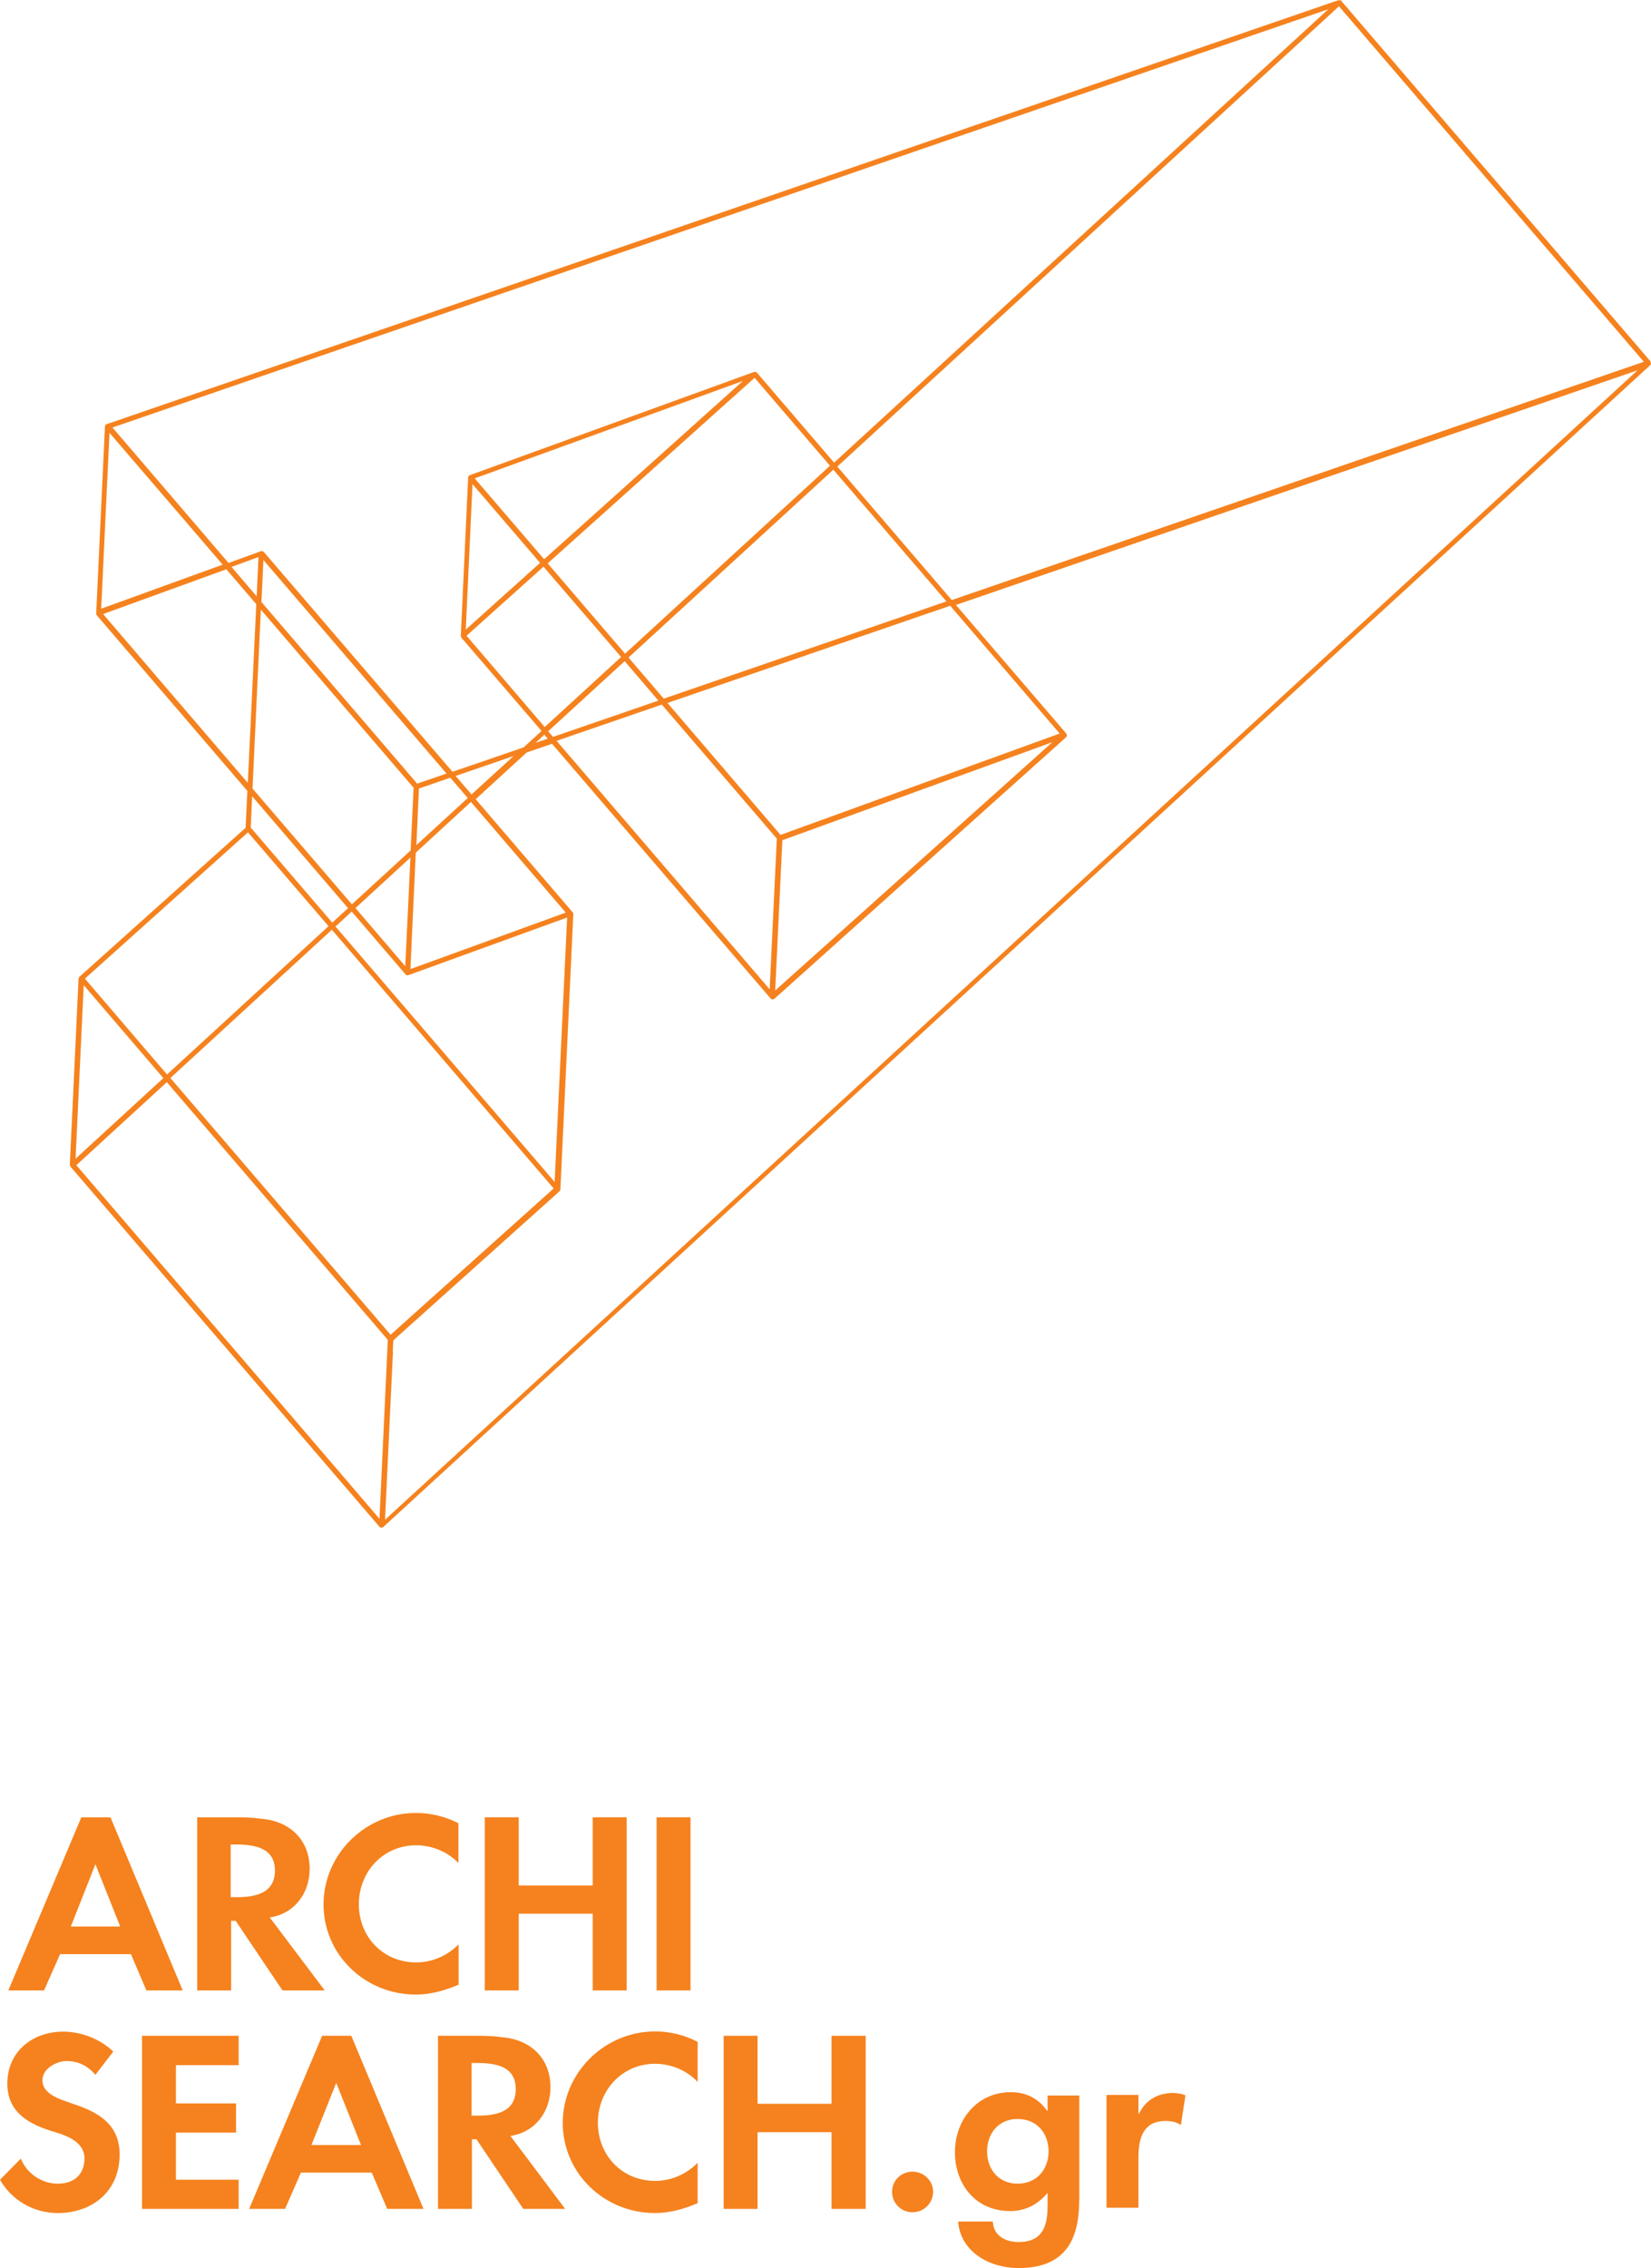 <svg width="142" height="195" viewBox="0 0 142 195" fill="none" xmlns="http://www.w3.org/2000/svg">
<g clip-path="url(#clip0_820_1395)">
<path d="M10.339 165.636L8.207 160.279L6.091 165.636H10.339ZM5.17 168.01L3.788 171.129H0.717L6.995 156.244H9.503L15.714 171.129H12.591L11.261 168.01H5.17Z" fill="#F5821E"/>
<path d="M19.859 163.11H20.354C21.924 163.11 23.647 162.805 23.647 160.822C23.647 158.838 21.838 158.584 20.286 158.584H19.842V163.11H19.859ZM27.912 171.129H24.295L20.269 165.145H19.876V171.129H16.959V156.244H20.064C20.832 156.244 21.617 156.244 22.384 156.363C24.892 156.532 26.633 158.16 26.633 160.669C26.633 162.771 25.336 164.534 23.203 164.857L27.929 171.129H27.912Z" fill="#F5821E"/>
<path d="M39.463 160.211C38.525 159.211 37.16 158.651 35.778 158.651C32.946 158.651 30.864 160.94 30.864 163.721C30.864 166.501 32.928 168.722 35.795 168.722C37.16 168.722 38.49 168.145 39.446 167.162V170.638C38.234 171.146 37.04 171.485 35.761 171.485C31.376 171.485 27.827 168.044 27.827 163.738C27.827 159.431 31.41 155.871 35.778 155.871C37.04 155.871 38.303 156.176 39.429 156.753V160.194L39.463 160.211Z" fill="#F5821E"/>
<path d="M50.978 162.11V156.244H53.896V171.129H50.978V164.534H44.615V171.129H41.697V156.244H44.615V162.11H50.978Z" fill="#F5821E"/>
<path d="M59.39 156.244H56.473V171.129H59.39V156.244Z" fill="#F5821E"/>
<path d="M0.631 179.132C0.631 176.385 2.798 174.673 5.443 174.673C7.029 174.673 8.65 175.334 9.742 176.385L8.206 178.386C7.575 177.64 6.756 177.199 5.715 177.199C4.965 177.199 3.651 177.775 3.651 178.86C3.651 179.861 4.743 180.335 5.545 180.624L6.569 180.98C8.684 181.709 10.288 182.794 10.288 185.235C10.288 188.439 7.899 190.27 4.965 190.27C2.815 190.27 0.955 189.1 0 187.405L1.791 185.591C2.286 186.812 3.515 187.744 4.965 187.744C6.637 187.744 7.268 186.676 7.268 185.574C7.268 184.235 5.886 183.658 4.811 183.336C2.525 182.675 0.631 181.658 0.631 179.132Z" fill="#F5821E"/>
<path d="M15.133 177.554V180.843H20.303V183.353H15.133V187.404H20.525V189.914H12.216V175.028H20.525V177.554H15.133Z" fill="#F5821E"/>
<path d="M31.051 184.421L28.919 179.08L26.786 184.421H31.034H31.051ZM25.882 186.794L24.517 189.914H21.429L27.707 175.028H30.215L36.425 189.914H33.303L31.973 186.794H25.899H25.882Z" fill="#F5821E"/>
<path d="M40.571 181.895H41.066C42.636 181.895 44.359 181.606 44.359 179.606C44.359 177.605 42.55 177.368 40.998 177.368H40.554V181.895H40.571ZM48.624 189.914H45.007L40.981 183.929H40.588V189.914H37.671V175.028H40.776C41.544 175.028 42.329 175.028 43.096 175.147C45.604 175.317 47.345 176.944 47.345 179.453C47.345 181.538 46.048 183.319 43.898 183.641L48.624 189.931V189.914Z" fill="#F5821E"/>
<path d="M60.004 178.995C59.066 177.995 57.701 177.436 56.336 177.436C53.504 177.436 51.422 179.724 51.422 182.505C51.422 185.285 53.487 187.506 56.353 187.506C57.718 187.506 59.048 186.93 60.004 185.946V189.422C58.793 189.93 57.598 190.27 56.336 190.27C51.951 190.27 48.402 186.828 48.402 182.522C48.402 178.216 51.985 174.655 56.353 174.655C57.615 174.655 58.878 174.96 60.004 175.554V178.995Z" fill="#F5821E"/>
<path d="M71.52 180.877V175.028H74.455V189.914H71.52V183.319H65.157V189.914H62.239V175.028H65.157V180.877H71.52Z" fill="#F5821E"/>
<path d="M80.255 188.439C80.255 189.406 79.471 190.202 78.481 190.202C77.491 190.202 76.724 189.406 76.724 188.439C76.724 187.473 77.508 186.71 78.481 186.71C79.453 186.71 80.255 187.49 80.255 188.439Z" fill="#F5821E"/>
<path d="M84.897 184.963C84.897 186.472 85.852 187.743 87.524 187.743C89.196 187.743 90.186 186.489 90.186 184.963C90.186 183.437 89.213 182.183 87.524 182.183C85.835 182.183 84.897 183.488 84.897 184.963ZM92.813 189.252C92.813 192.999 91.26 195 87.592 195C85.136 195 82.611 193.626 82.406 190.999H85.391C85.443 192.219 86.483 192.762 87.592 192.762C89.674 192.762 90.1 191.405 90.1 189.642V188.557H90.083C89.247 189.54 88.207 190.1 86.876 190.1C83.941 190.1 82.133 187.828 82.133 185.048C82.133 182.267 84.027 179.877 86.944 179.877C88.241 179.877 89.333 180.419 90.066 181.488H90.1V180.165H92.83V189.269L92.813 189.252Z" fill="#F5821E"/>
<path d="M97.897 181.725H97.965C98.528 180.556 99.586 179.945 100.882 179.945C101.258 179.945 101.616 180.013 101.957 180.149L101.565 182.709C101.173 182.437 100.746 182.353 100.251 182.353C98.289 182.353 97.914 183.895 97.914 185.506V189.812H95.167V180.115H97.914V181.692L97.897 181.725Z" fill="#F5821E"/>
<path d="M33.781 116.166L33.833 115.233L48.13 102.416C48.13 102.416 48.13 102.416 48.13 102.399C48.164 102.365 48.181 102.331 48.198 102.281L49.307 78.647C49.307 78.647 49.307 78.63 49.307 78.613C49.307 78.596 49.307 78.579 49.307 78.562C49.307 78.562 49.307 78.529 49.29 78.512C49.29 78.512 49.29 78.495 49.29 78.478L40.913 68.713L45.298 64.695L47.481 63.949L66.3 85.87H66.317C66.334 85.87 66.351 85.903 66.368 85.92C66.385 85.92 66.419 85.92 66.436 85.92C66.436 85.92 66.488 85.92 66.505 85.92C66.522 85.92 66.539 85.903 66.556 85.886C66.556 85.886 66.573 85.886 66.59 85.886L91.687 63.389C91.687 63.389 91.721 63.338 91.738 63.304C91.738 63.304 91.755 63.304 91.755 63.287C91.755 63.287 91.755 63.287 91.755 63.27C91.755 63.27 91.755 63.27 91.755 63.253C91.755 63.253 91.755 63.236 91.755 63.219C91.755 63.186 91.755 63.152 91.738 63.135C91.738 63.135 91.738 63.135 91.738 63.118C91.738 63.118 91.738 63.118 91.738 63.101L82.218 52.013L140.84 31.838L54.613 110.944L33.116 130.661L33.798 116.216L33.781 116.166ZM14.059 92.685L6.501 99.619L7.2 84.7L14.042 92.685H14.059ZM8.872 52.793L19.467 48.945L22.043 51.945L21.566 62.05L21.31 67.305L14.4 59.252L8.855 52.776L8.872 52.793ZM71.725 39.756L65.106 32.042C65.106 32.042 65.055 32.008 65.037 31.991C65.037 31.991 65.02 31.974 65.003 31.974C65.003 31.974 64.986 31.974 64.969 31.974C64.969 31.974 64.952 31.974 64.935 31.974C64.918 31.974 64.884 31.974 64.867 31.974L40.401 40.858C40.401 40.858 40.333 40.892 40.299 40.926C40.299 40.926 40.299 40.943 40.299 40.959C40.299 40.976 40.282 40.993 40.265 41.01C40.265 41.01 40.265 41.01 40.265 41.044C40.265 41.044 40.265 41.044 40.265 41.061L39.633 54.675C39.633 54.675 39.651 54.777 39.685 54.828L46.577 62.846L45.042 64.254L38.917 66.356L22.675 47.436C22.675 47.436 22.675 47.436 22.657 47.436C22.657 47.436 22.657 47.419 22.64 47.419C22.64 47.419 22.606 47.419 22.589 47.402C22.589 47.402 22.572 47.402 22.555 47.385C22.521 47.385 22.487 47.385 22.453 47.385L19.655 48.402L15.458 43.502L9.674 36.755L114.242 0.796L71.743 39.773L71.725 39.756ZM141.369 31.11L81.86 51.589L72.016 40.112L115.163 0.542L130.638 18.581L141.386 31.11H141.369ZM66.675 85.157L67.29 72.239L90.51 63.813L87.234 66.746L66.675 85.157ZM14.332 93.024L33.355 115.199L32.638 130.576L6.569 100.178L14.349 93.041L14.332 93.024ZM28.254 79.631L14.366 92.38L7.303 84.14L21.327 71.561L28.254 79.631ZM29.943 78.071L28.578 79.325L21.566 71.154L21.685 68.458L29.926 78.071H29.943ZM22.453 52.437L35.573 67.729L35.317 73.12L30.267 77.749L21.719 67.797L22.436 52.437H22.453ZM19.126 48.555L8.702 52.335L9.418 37.213L19.143 48.538L19.126 48.555ZM38.405 66.508L35.88 67.373L22.487 51.759L22.657 48.148L33.679 60.999L38.405 66.508ZM35.3 83.326L35.487 79.241L35.761 73.307L40.504 68.95L48.659 78.461L35.283 83.326H35.3ZM28.885 79.631L30.25 78.376L34.89 83.784C34.89 83.784 34.89 83.801 34.907 83.818C34.942 83.852 34.993 83.852 35.027 83.852C35.061 83.852 35.078 83.852 35.095 83.852L48.778 78.885L47.703 101.619L28.834 79.631H28.885ZM39.19 66.712L44.172 65L40.555 68.306L39.19 66.712ZM35.812 72.68L36.033 67.797L38.729 66.865L40.23 68.611L36.477 72.052L35.812 72.663V72.68ZM35.3 73.748L34.856 83.072L30.574 78.071L35.3 73.731V73.748ZM28.544 79.936L47.618 102.179L33.594 114.758L14.656 92.685L28.544 79.936ZM22.06 51.25L19.911 48.741L22.231 47.894L22.078 51.25H22.06ZM67.119 71.764L66.129 70.611L57.411 60.439L81.723 52.081L91.141 63.067L67.136 71.781L67.119 71.764ZM56.933 60.592L66.812 72.103L66.198 85.056L47.874 63.694L56.933 60.575V60.592ZM46.748 48.724L53.419 56.489L46.85 62.508L40.128 54.658L46.765 48.707L46.748 48.724ZM46.458 48.385L40.06 54.132L40.64 41.621L46.458 48.402V48.385ZM50.058 45.164L46.799 48.08L40.828 41.129L63.894 32.754L50.058 45.164ZM53.76 56.201L47.106 48.436L64.901 32.483L71.384 40.044L53.76 56.201ZM54.05 56.54L71.674 40.383L81.399 51.708L57.087 60.066L54.05 56.523V56.54ZM47.157 62.864L53.726 56.845L56.626 60.236L47.567 63.355L47.157 62.88V62.864ZM47.106 63.508L46.065 63.864L46.816 63.169L47.106 63.508ZM141.966 31.211C141.966 31.211 141.966 31.194 141.966 31.177C141.966 31.143 141.966 31.11 141.949 31.093C141.949 31.093 141.949 31.093 141.949 31.076C141.949 31.076 141.949 31.076 141.949 31.059L115.368 0.084C115.368 0.084 115.317 0.051 115.3 0.034C115.3 0.034 115.283 0.017 115.265 0.017H115.231C115.231 0.017 115.231 0.017 115.214 0.017C115.214 0.017 115.214 0.017 115.18 0.017C115.163 0.017 115.146 0.017 115.112 0.017L9.179 36.467C9.179 36.467 9.111 36.501 9.077 36.535C9.077 36.535 9.077 36.552 9.06 36.569C9.06 36.586 9.043 36.602 9.026 36.619C9.026 36.619 9.026 36.636 9.026 36.653C9.026 36.653 9.026 36.653 9.026 36.67L8.275 52.691C8.275 52.691 8.275 52.708 8.275 52.725C8.275 52.742 8.275 52.759 8.275 52.776C8.275 52.776 8.275 52.81 8.292 52.827C8.292 52.827 8.292 52.844 8.292 52.861L21.276 68L21.122 71.171L6.825 83.988C6.825 83.988 6.825 83.988 6.825 84.005C6.791 84.038 6.774 84.072 6.757 84.123L6.006 100.144C6.006 100.144 6.023 100.246 6.057 100.28C6.057 100.28 6.057 100.28 6.057 100.297L32.655 131.288H32.672C32.69 131.288 32.707 131.322 32.724 131.339C32.741 131.339 32.775 131.339 32.792 131.339C32.792 131.339 32.843 131.339 32.86 131.339C32.877 131.339 32.894 131.322 32.911 131.305C32.911 131.305 32.928 131.305 32.945 131.305L141.932 31.398C141.966 31.364 141.983 31.33 142 31.296C142 31.296 142 31.296 142 31.279C142 31.279 142 31.279 142 31.262" fill="#F5821E"/>
</g>
<defs>
<clipPath id="clip0_820_1395">
<rect width="142" height="195" fill="white"/>
</clipPath>
</defs>
</svg>

